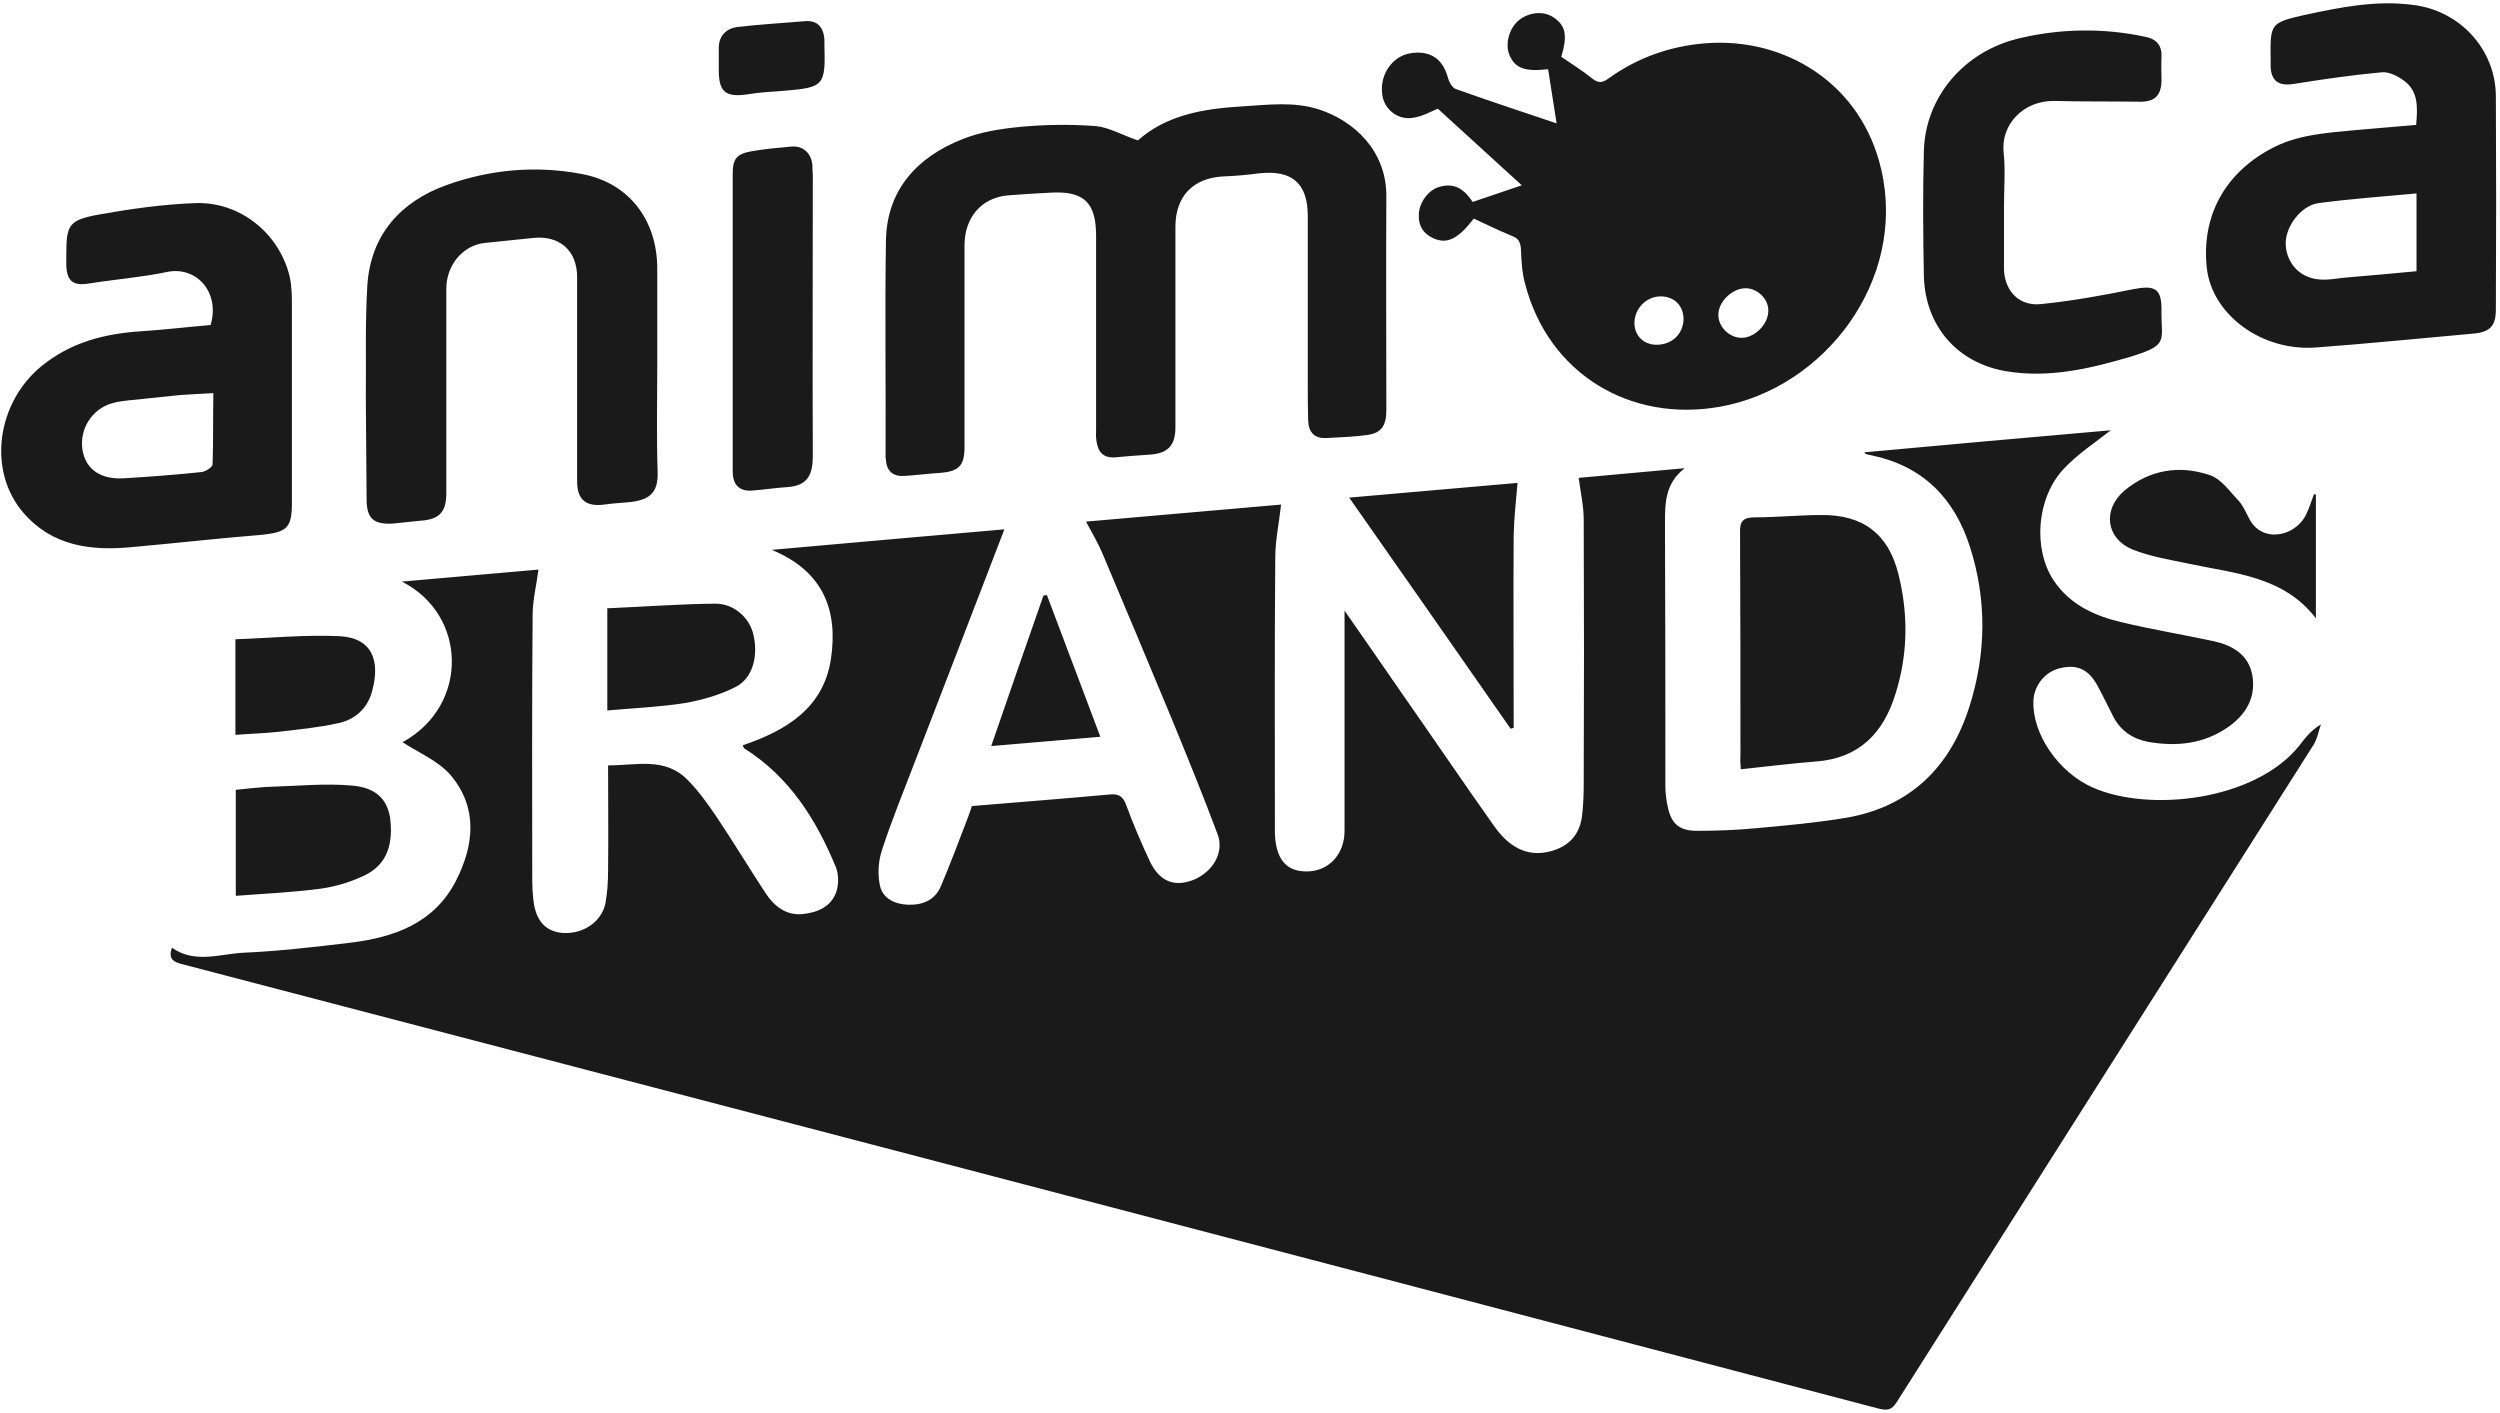 <?xml version="1.0" encoding="UTF-8"?> <svg xmlns="http://www.w3.org/2000/svg" width="646" height="365" viewBox="0 0 646 365" fill="none"> <path fill-rule="evenodd" clip-rule="evenodd" d="M185.73 16.083C185.73 16.783 185.73 17.483 185.73 18.183C185.73 23.783 187.53 25.183 193.13 24.383C196.13 23.883 199.23 23.683 202.33 23.483C212.93 22.583 213.33 22.283 213.03 11.483C213.03 10.983 213.03 10.583 213.03 10.083C212.73 6.983 211.23 5.183 207.93 5.483C202.13 5.983 196.33 6.283 190.53 6.983C187.53 7.383 185.63 9.383 185.73 12.683C185.73 13.783 185.73 14.983 185.73 16.083ZM269.63 153.883C265.13 166.683 260.73 179.483 256.13 192.783C265.73 191.983 274.83 191.183 284.33 190.383C279.63 177.883 275.03 165.783 270.53 153.783L269.63 153.883ZM60.93 189.883C64.83 189.583 68.53 189.483 72.13 189.083C77.23 188.483 82.33 187.983 87.33 186.883C91.73 185.983 94.93 183.083 96.13 178.683C98.33 170.783 96.23 164.783 87.63 164.383C78.73 163.983 69.83 164.883 60.83 165.183V189.883H60.93ZM156.93 183.583C163.73 182.983 170.43 182.683 176.93 181.683C181.43 180.883 186.03 179.583 190.13 177.483C194.53 175.283 196.03 169.383 194.63 163.783C193.53 159.483 189.63 155.983 184.83 155.983C175.53 156.083 166.33 156.783 156.93 157.183V183.583ZM90.83 202.983C84.03 202.383 77.13 203.083 70.33 203.283C67.23 203.383 64.03 203.783 60.93 204.083V231.483C68.63 230.883 75.93 230.583 83.23 229.583C87.23 228.983 91.33 227.683 94.83 225.883C100.43 222.883 101.53 217.383 100.83 211.583C100.13 206.583 97.23 203.483 90.83 202.983ZM551.03 141.983C555.53 143.783 560.43 144.583 565.23 145.583C577.23 148.183 590.03 148.783 598.43 159.783V127.783C598.23 127.783 598.13 127.783 597.93 127.683C597.33 129.383 596.73 131.183 595.93 132.883C593.13 138.783 584.33 140.483 581.13 133.883C580.33 132.383 579.63 130.683 578.53 129.483C576.23 127.083 574.03 123.783 571.03 122.783C563.13 120.083 555.33 121.383 548.83 126.883C543.23 131.783 544.23 139.183 551.03 141.983ZM392.13 124.783C378.13 125.983 363.53 127.283 348.63 128.583C362.73 148.683 376.53 168.483 390.33 188.283C390.63 188.183 390.83 188.183 391.13 188.083V184.483C391.13 169.083 391.03 153.683 391.13 138.283C391.23 133.883 391.73 129.483 392.13 124.783ZM209.93 42.683C209.63 39.583 207.53 37.583 204.43 37.883C201.03 38.183 197.63 38.483 194.23 39.083C190.23 39.783 189.33 41.083 189.33 45.083C189.33 57.783 189.33 70.383 189.33 83.083C189.33 95.983 189.33 108.883 189.33 121.783C189.33 125.183 190.93 126.883 194.03 126.783C197.13 126.583 200.13 126.083 203.23 125.883C208.83 125.583 210.03 122.583 210.03 117.683C209.93 93.483 210.03 69.383 210.03 45.183C209.93 44.283 209.93 43.483 209.93 42.683ZM449.83 198.783C456.43 198.083 462.73 197.283 469.13 196.783C480.43 195.983 486.73 189.383 489.83 179.183C493.03 168.983 493.13 158.583 490.53 148.283C487.93 137.883 481.33 132.983 470.63 133.083C464.93 133.083 459.13 133.683 453.43 133.683C450.33 133.683 449.53 134.783 449.63 137.683C449.73 156.883 449.73 176.083 449.73 195.283C449.63 196.483 449.73 197.483 449.83 198.783ZM518.13 95.883C529.03 97.783 539.53 95.383 549.83 92.383C560.63 89.183 558.43 88.283 558.53 80.483C558.63 74.483 556.93 73.583 550.93 74.783C543.13 76.383 535.23 77.783 527.33 78.583C521.63 79.183 517.83 74.983 517.83 69.283C517.83 63.983 517.83 58.683 517.83 53.383C517.83 48.683 518.23 43.883 517.73 39.283C517.03 32.283 522.73 25.883 531.03 26.083C538.33 26.283 545.73 26.183 553.03 26.283C556.83 26.283 558.43 24.683 558.53 20.883C558.53 18.883 558.43 16.983 558.53 14.983C558.73 11.783 557.33 10.083 554.23 9.483C543.43 7.183 532.43 7.383 521.83 9.883C507.33 13.283 497.43 25.283 497.13 39.083C496.83 49.883 496.93 60.683 497.13 71.483C497.53 84.283 505.73 93.683 518.13 95.883ZM94.73 128.983C94.73 133.983 96.53 135.583 101.53 135.283C103.83 135.083 106.13 134.783 108.33 134.583C113.43 134.283 115.33 132.483 115.33 127.383C115.33 109.783 115.33 92.183 115.33 74.583C115.33 68.483 119.63 63.383 125.23 62.783C129.43 62.383 133.63 61.883 137.83 61.483C144.63 60.783 149.13 64.783 149.13 71.583C149.13 74.383 149.13 77.083 149.13 79.883C149.13 94.683 149.13 109.583 149.13 124.383C149.13 129.183 151.43 130.983 156.13 130.383C158.13 130.083 160.23 129.983 162.33 129.783C167.93 129.283 170.13 127.283 169.93 121.883C169.63 112.983 169.83 104.183 169.83 95.283C169.83 86.683 169.83 77.983 169.83 69.383C169.83 56.983 162.63 47.283 150.43 44.983C138.53 42.683 126.53 43.783 115.23 47.883C103.63 52.083 95.83 60.583 94.93 73.583C94.33 83.283 94.63 93.083 94.53 102.883C94.63 111.483 94.63 120.183 94.73 128.983ZM54.93 119.983C54.93 120.683 53.13 121.883 52.03 121.983C45.43 122.683 38.73 123.183 32.13 123.583C26.13 123.983 22.23 121.383 21.33 116.383C20.43 111.083 23.63 105.683 29.03 104.183C31.83 103.383 34.93 103.383 37.83 102.983C40.63 102.683 43.53 102.383 46.43 102.083C49.13 101.883 51.93 101.783 55.13 101.583C55.03 107.883 55.13 113.983 54.93 119.983ZM75.43 129.983C75.43 113.083 75.43 96.183 75.43 79.283C75.43 76.683 75.43 73.983 74.83 71.383C72.13 60.283 62.03 52.083 50.53 52.483C42.13 52.783 33.63 53.983 25.33 55.483C17.73 56.883 17.13 58.183 17.13 65.883C17.13 66.783 17.13 67.683 17.13 68.683C17.33 72.683 18.93 73.883 22.83 73.283C29.63 72.183 36.43 71.683 43.13 70.283C50.63 68.683 56.93 75.383 54.43 83.983C48.63 84.483 42.63 85.183 36.73 85.583C27.13 86.183 18.33 88.383 10.63 94.683C-0.87 104.183 -3.27 121.683 6.03 132.483C13.43 141.083 23.43 142.383 33.93 141.383C45.23 140.383 56.53 139.083 67.83 138.183C74.13 137.483 75.43 136.383 75.43 129.983ZM624.43 70.083C618.33 70.683 612.43 71.183 606.53 71.683C604.03 71.883 601.43 72.483 599.03 72.183C594.13 71.683 590.83 67.883 590.63 63.183C590.43 58.683 594.53 53.083 599.13 52.483C607.43 51.383 615.73 50.783 624.43 49.983V70.083ZM644.93 24.783C644.83 12.683 635.63 2.783 623.63 1.283C614.03 -0.017 604.73 1.883 595.43 3.883C586.63 5.883 586.63 6.183 586.73 15.183C586.73 15.883 586.73 16.583 586.73 17.283C586.93 21.083 588.93 22.283 592.73 21.683C600.23 20.483 607.83 19.383 615.43 18.683C617.33 18.483 619.63 19.683 621.23 20.883C624.93 23.583 624.73 27.783 624.33 32.283C618.73 32.783 613.33 33.183 607.93 33.683C600.63 34.383 593.33 34.883 586.73 38.483C574.83 44.883 568.83 55.883 570.23 69.183C571.53 81.283 584.43 90.883 598.53 89.783C612.13 88.783 625.73 87.383 639.33 86.183C643.43 85.783 644.93 84.183 644.93 79.983C645.03 61.583 645.03 43.183 644.93 24.783ZM228.83 118.183C228.83 118.383 228.93 118.683 228.93 118.883C229.13 121.883 230.93 123.183 233.73 122.983C236.83 122.783 239.93 122.383 243.03 122.183C247.83 121.783 249.23 120.283 249.23 115.483C249.23 98.083 249.23 80.683 249.23 63.383C249.23 56.183 253.63 51.083 260.43 50.483C264.13 50.183 267.73 49.983 271.43 49.783C280.03 49.283 283.23 52.283 283.23 60.883C283.23 77.483 283.23 93.983 283.23 110.583C283.23 111.683 283.13 112.883 283.33 113.983C283.73 116.783 285.03 118.383 288.13 118.183C291.13 117.883 294.03 117.683 297.03 117.483C301.73 117.183 303.73 115.183 303.73 110.383C303.73 93.083 303.73 75.883 303.73 58.583C303.73 50.683 308.33 45.983 316.13 45.583C319.23 45.483 322.33 45.183 325.43 44.783C333.93 43.883 337.93 47.383 337.93 55.883C337.93 70.383 337.93 84.883 337.93 99.383C337.93 102.483 337.93 105.583 338.03 108.683C338.13 111.783 339.73 113.383 342.83 113.183C346.43 112.983 349.93 112.883 353.43 112.383C356.93 111.883 358.23 109.983 358.23 105.983C358.23 87.583 358.13 69.183 358.23 50.783C358.33 39.083 350.03 31.283 340.83 28.283C334.33 26.183 327.73 27.083 321.03 27.483C311.03 28.083 301.43 29.683 294.03 36.283C289.93 34.883 286.53 32.883 283.13 32.583C276.63 32.083 270.13 32.183 263.63 32.783C258.53 33.283 253.33 34.083 248.63 35.983C237.03 40.583 229.23 48.983 228.93 61.983C228.63 80.683 228.93 99.483 228.83 118.183ZM429.33 76.583C432.73 76.683 435.03 79.083 435.03 82.483C434.93 86.383 431.93 89.183 427.83 89.083C424.63 88.983 422.33 86.683 422.33 83.383C422.43 79.583 425.53 76.483 429.33 76.583ZM451.23 74.483C454.23 74.583 456.93 77.283 456.93 80.183C457.03 83.683 453.43 87.383 449.93 87.283C446.83 87.283 443.93 84.383 444.03 81.283C444.03 77.883 447.73 74.383 451.23 74.483ZM364.83 30.483C367.43 30.183 369.83 28.783 371.53 28.083C378.53 34.483 385.53 40.883 393.23 47.883C388.23 49.583 384.33 50.883 380.53 52.183C378.03 48.383 375.43 47.283 371.93 48.283C369.13 49.083 366.83 52.183 366.63 55.183C366.43 58.383 367.83 60.483 370.63 61.683C374.03 63.083 376.83 61.683 380.83 56.483C384.03 57.983 387.33 59.583 390.73 60.983C392.63 61.683 392.93 62.883 393.03 64.683C393.13 67.683 393.33 70.683 394.13 73.483C400.13 96.483 421.13 109.283 444.53 105.083C471.43 100.283 492.73 72.483 486.13 43.883C481.03 21.483 461.13 9.583 440.73 11.183C431.63 11.883 423.13 14.883 415.63 20.283C414.13 21.383 413.03 21.583 411.43 20.283C408.83 18.183 406.03 16.483 403.43 14.683C405.13 9.083 404.53 6.583 401.43 4.483C398.83 2.783 395.23 3.083 392.53 5.183C390.03 7.183 388.83 11.283 390.03 14.183C391.43 17.583 393.93 18.583 400.03 17.883C400.73 22.383 401.43 26.883 402.23 31.883C393.03 28.783 384.53 25.983 376.13 22.983C375.33 22.683 374.53 21.383 374.23 20.383C372.93 15.183 369.53 12.883 364.33 13.783C359.83 14.583 356.63 19.083 357.13 23.983C357.33 27.783 360.73 30.983 364.83 30.483ZM594.13 192.683C582.73 206.883 555.43 209.983 540.73 203.483C531.93 199.583 525.13 189.683 525.43 181.183C525.53 177.183 528.43 173.583 532.23 172.683C536.63 171.583 539.63 172.883 541.93 177.083C543.43 179.783 544.73 182.583 546.13 185.283C548.03 188.883 551.23 190.983 555.03 191.683C562.33 192.983 569.43 192.283 575.73 187.883C580.33 184.683 582.93 180.283 582.03 174.683C581.13 169.183 576.93 166.783 572.03 165.683C564.13 163.983 556.13 162.683 548.23 160.783C541.33 159.183 534.93 156.283 530.73 150.083C525.23 141.883 526.23 128.583 533.33 121.083C537.03 117.183 541.63 114.183 545.43 111.183C524.83 112.983 503.33 114.883 481.73 116.883C481.93 117.083 482.03 117.183 482.03 117.283C482.63 117.483 483.13 117.583 483.73 117.683C496.93 120.483 505.03 128.783 509.03 141.283C513.43 154.983 513.23 168.883 508.93 182.483C504.03 198.083 493.73 208.383 477.23 211.283C469.53 212.583 461.83 213.283 454.03 213.983C448.93 214.483 443.73 214.683 438.53 214.683C433.93 214.683 431.83 212.883 430.93 208.383C430.53 206.583 430.33 204.783 430.33 202.983C430.33 180.583 430.33 158.083 430.23 135.683C430.23 130.283 430.13 124.983 435.33 120.983C425.63 121.883 416.53 122.683 407.93 123.483C408.43 127.283 409.23 130.783 409.23 134.283C409.33 157.083 409.33 179.883 409.23 202.683C409.23 205.283 409.13 207.983 408.83 210.583C408.33 215.083 406.03 218.183 401.63 219.683C395.63 221.683 390.43 219.683 386.03 213.383C378.03 202.083 370.23 190.583 362.33 179.283C357.53 172.383 352.83 165.483 347.43 157.783V178.783C347.43 190.783 347.43 202.683 347.43 214.683C347.43 220.883 343.23 225.183 337.63 225.183C332.33 225.183 329.63 221.983 329.43 215.183C329.43 214.183 329.43 213.083 329.43 212.083C329.43 189.383 329.33 166.783 329.53 144.083C329.53 139.583 330.53 135.083 331.03 130.383C314.73 131.783 297.63 133.283 280.63 134.783C282.23 137.783 283.83 140.483 285.03 143.383C290.93 157.383 296.83 171.383 302.63 185.383C306.73 195.383 310.83 205.383 314.63 215.583C316.43 220.283 313.33 225.383 308.33 227.383C303.43 229.283 299.63 227.783 297.13 222.583C294.93 217.883 292.83 212.983 291.03 208.083C290.23 205.883 289.23 205.083 286.83 205.283C274.93 206.383 263.03 207.283 251.13 208.283C250.83 209.283 250.53 210.183 250.13 211.183C247.83 217.183 245.63 223.083 243.13 228.983C241.63 232.483 238.63 233.883 234.73 233.783C231.23 233.683 228.23 232.183 227.43 229.083C226.73 226.083 226.93 222.483 227.93 219.583C230.43 211.883 233.53 204.383 236.43 196.783C244.13 176.783 251.83 156.883 259.53 136.783C240.23 138.483 220.43 140.183 199.43 142.083C212.93 147.683 216.53 157.883 214.73 170.183C212.83 182.983 203.13 188.783 191.93 192.583C192.13 192.983 192.13 193.283 192.33 193.383C204.03 200.783 210.93 211.783 216.03 224.183C216.73 225.983 216.73 228.483 216.13 230.383C214.83 234.283 211.23 235.783 207.53 236.183C203.23 236.683 200.03 234.183 197.83 230.783C193.53 224.283 189.53 217.583 185.23 211.183C182.93 207.783 180.53 204.383 177.63 201.483C171.83 195.583 164.43 197.783 157.13 197.783C157.13 207.083 157.23 215.983 157.13 224.983C157.13 227.883 156.93 230.783 156.43 233.483C155.43 238.183 150.73 241.383 145.53 241.083C141.03 240.783 138.43 237.983 137.83 232.583C137.63 230.883 137.53 229.183 137.53 227.383C137.53 204.583 137.43 181.783 137.63 158.983C137.63 155.083 138.63 151.183 139.13 147.183C128.03 148.183 116.33 149.183 103.83 150.283C120.73 158.783 121.33 182.283 104.03 191.783C107.93 194.383 113.13 196.483 116.43 200.283C123.53 208.683 122.53 218.383 117.83 227.583C112.23 238.483 102.03 242.183 90.63 243.583C81.43 244.683 72.13 245.783 62.93 246.183C56.83 246.483 50.33 249.083 44.43 244.883C43.43 247.783 44.73 248.583 47.23 249.183C110.43 265.683 173.73 282.283 236.93 298.783C319.73 320.483 402.63 342.183 485.43 363.983C487.73 364.583 488.93 364.283 490.13 362.283C526.03 305.583 562.03 248.983 597.93 192.283C598.83 190.783 599.13 188.883 599.73 187.183C596.93 188.883 595.63 190.783 594.13 192.683Z" fill="#1A1A1A"></path> </svg> 